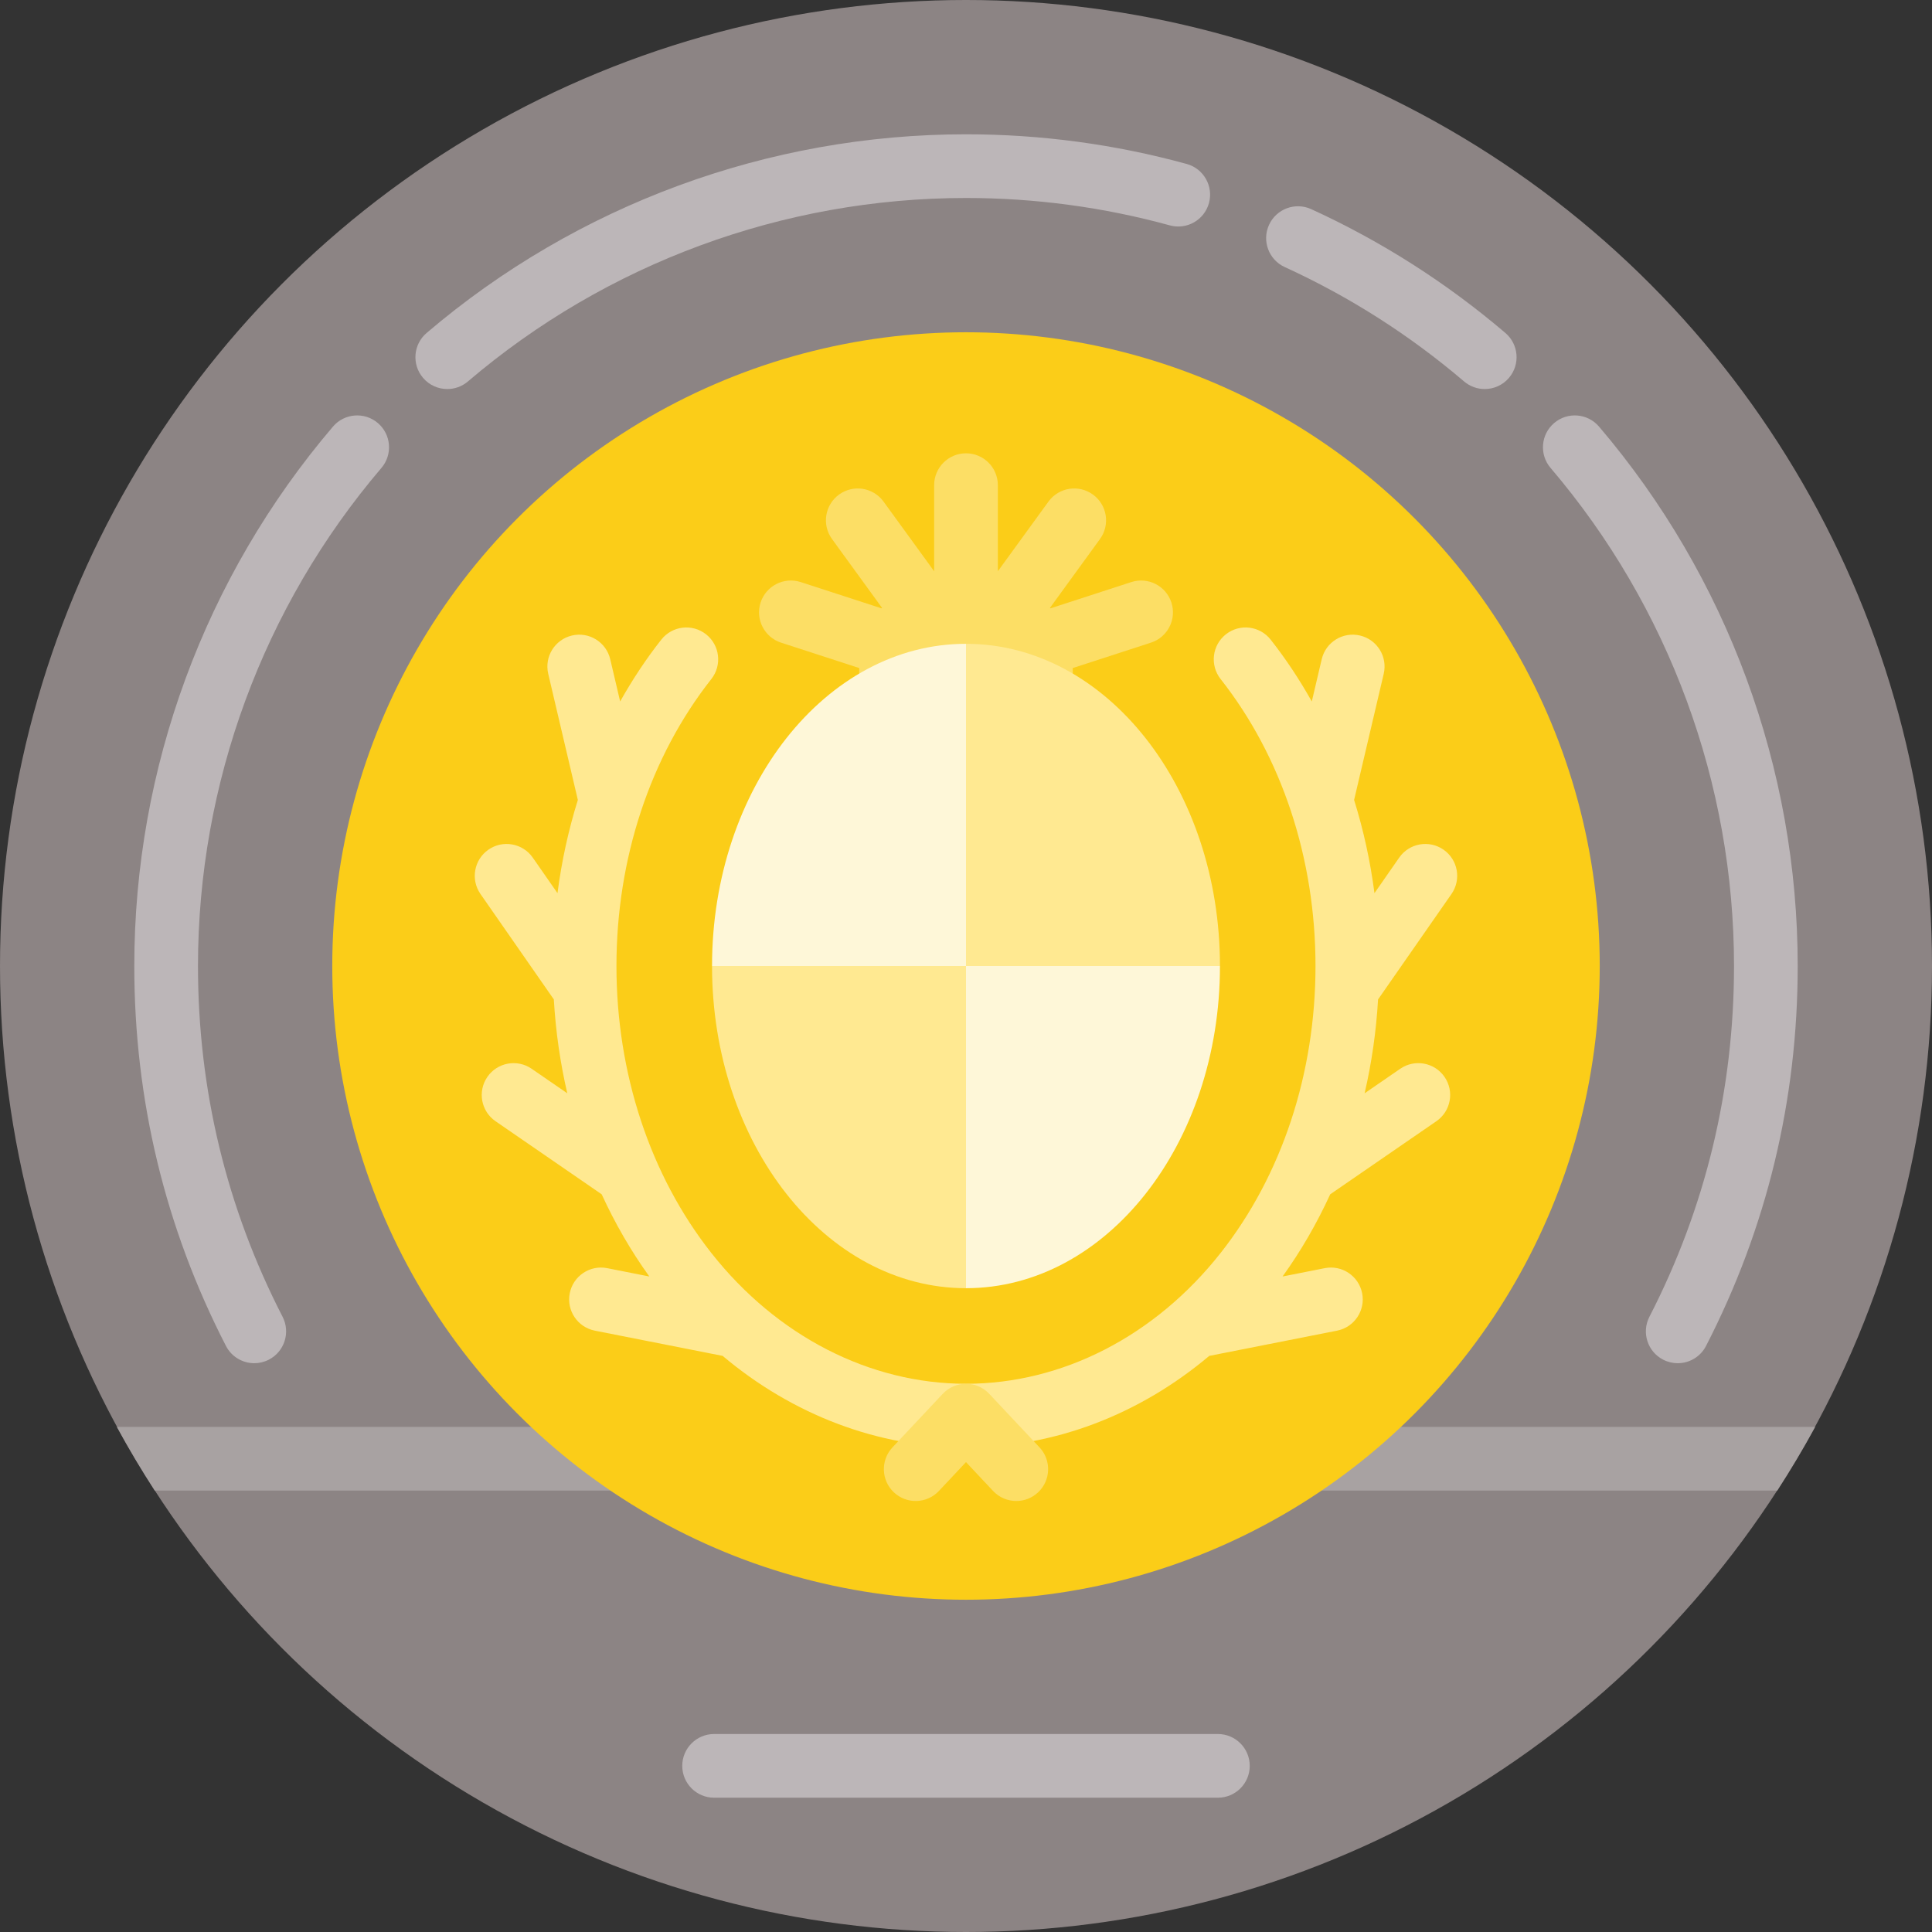 <?xml version="1.0" encoding="iso-8859-1"?>
<!-- Uploaded to: SVG Repo, www.svgrepo.com, Generator: SVG Repo Mixer Tools -->
<svg height="800px" width="800px" version="1.1" id="Layer_1" xmlns="http://www.w3.org/2000/svg" xmlns:xlink="http://www.w3.org/1999/xlink" 
	 viewBox="0 0 512 512" xml:space="preserve">
<rect x="0" y="0" width="512" height="512" fill="#333333" stroke="none"/>
<circle style="fill:#8C8484;" cx="256" cy="256" r="256"/>
<path style="fill:#A8A2A2;" d="M481.037,378.142H30.963c3.136,5.766,6.496,11.392,10.052,16.879h429.97
	C474.541,389.534,477.901,383.908,481.037,378.142z"/>
<circle style="fill:#FBCD18;" cx="256" cy="256" r="167.947"/>
<path style="fill:#FCDE65;" d="M310.432,159.675c-1.44-4.432-6.205-6.862-10.634-5.418l-21.421,6.96
	c-0.037-0.047-0.074-0.095-0.111-0.142l13.242-18.227c2.74-3.771,1.903-9.048-1.868-11.788c-3.772-2.74-9.049-1.904-11.788,1.868
	l-13.412,18.459v-22.818c0-4.661-3.779-8.44-8.44-8.44c-4.661,0-8.44,3.779-8.44,8.44v22.818l-13.412-18.46
	c-2.74-3.771-8.018-4.607-11.788-1.868c-3.771,2.74-4.607,8.018-1.868,11.788l13.242,18.227c-0.037,0.047-0.074,0.095-0.111,0.142
	l-21.421-6.96c-4.432-1.444-9.193,0.986-10.634,5.418c-1.44,4.432,0.986,9.193,5.418,10.634l20.734,6.737
	c-0.027,0.503-0.042,1.008-0.042,1.517c0,2.26,0.264,4.457,0.764,6.564h55.299c0.377-1.844,0.575-4.609,0.575-6.564
	c0-0.509-0.015-1.014-0.042-1.517l20.734-6.737C309.446,168.87,311.872,164.109,310.432,159.675z"/>
<g>
	<path style="fill:#BCB6B8;" d="M322.755,476.411H189.245c-4.661,0-8.44-3.779-8.44-8.44s3.779-8.44,8.44-8.44h133.509
		c4.661,0,8.44,3.779,8.44,8.44S327.416,476.411,322.755,476.411z"/>
	<path style="fill:#BCB6B8;" d="M444.607,361.266c-1.3,0-2.618-0.302-3.853-0.936c-4.145-2.132-5.776-7.221-3.645-11.365
		c14.878-28.924,22.422-60.202,22.422-92.965c0-48.359-17.265-95.234-48.614-131.991c-3.025-3.546-2.602-8.873,0.945-11.898
		c3.546-3.025,8.873-2.603,11.898,0.945c33.952,39.809,52.65,90.574,52.65,142.945c0,35.474-8.173,69.351-24.291,100.686
		C450.623,359.595,447.669,361.266,444.607,361.266z"/>
	<path style="fill:#BCB6B8;" d="M67.39,361.263c-3.062,0-6.016-1.671-7.512-4.581C43.761,325.347,35.589,291.472,35.589,256
		c0-52.37,18.699-103.136,52.65-142.945c3.025-3.546,8.352-3.97,11.898-0.945c3.547,3.025,3.97,8.352,0.945,11.898
		C69.733,160.766,52.468,207.641,52.468,256c0,32.761,7.544,64.038,22.42,92.961c2.132,4.146,0.5,9.234-3.645,11.365
		C70.009,360.961,68.689,361.263,67.39,361.263z"/>
	<path style="fill:#BCB6B8;" d="M118.535,103.101c-2.386,0-4.755-1.006-6.425-2.963c-3.025-3.546-2.602-8.873,0.945-11.898
		C152.864,54.288,203.63,35.589,256,35.589c19.809,0,39.485,2.644,58.481,7.86c4.494,1.234,7.138,5.878,5.904,10.373
		c-1.234,4.494-5.876,7.139-10.373,5.904C292.472,54.91,274.3,52.468,256,52.468c-48.359,0-95.234,17.265-131.991,48.614
		C122.42,102.437,120.473,103.101,118.535,103.101z"/>
	<path style="fill:#BCB6B8;" d="M393.465,103.101c-1.937,0-3.883-0.663-5.472-2.018c-14.401-12.284-30.389-22.478-47.52-30.305
		c-4.24-1.937-6.106-6.944-4.169-11.183s6.943-6.103,11.183-4.169c18.554,8.477,35.866,19.517,51.458,32.814
		c3.547,3.025,3.97,8.352,0.945,11.898C398.22,102.095,395.849,103.101,393.465,103.101z"/>
</g>
<g>
	<path style="fill:#FEF7D8;" d="M233.495,233.495L323.303,256c0,47.16-30.135,85.386-67.303,85.386L233.495,233.495z"/>
	<path style="fill:#FEF7D8;" d="M256,170.614l22.505,107.891L188.697,256C188.697,208.84,218.832,170.614,256,170.614z"/>
</g>
<path style="fill:#FFE991;" d="M384.658,236.918c2.662-3.826,1.718-9.085-2.108-11.748c-3.825-2.661-9.085-1.718-11.748,2.108
	l-6.555,9.42c-1.093-8.467-2.908-16.735-5.395-24.703l7.849-33.43c1.066-4.537-1.749-9.08-6.287-10.145
	c-4.537-1.068-9.08,1.749-10.145,6.287l-2.628,11.189c-3.235-5.763-6.862-11.258-10.911-16.395
	c-2.886-3.662-8.193-4.288-11.853-1.404c-3.661,2.885-4.29,8.192-1.404,11.853c16.217,20.575,25.149,47.585,25.149,76.054
	s-8.931,55.479-25.149,76.053c-17.361,22.025-41.955,34.656-67.478,34.656s-50.117-12.631-67.478-34.655
	c-16.217-20.574-25.149-47.584-25.149-76.054s8.931-55.479,25.149-76.054c2.885-3.661,2.257-8.967-1.404-11.853
	c-3.659-2.885-8.966-2.258-11.853,1.404c-4.049,5.137-7.676,10.633-10.911,16.395l-2.628-11.189
	c-1.066-4.538-5.607-7.355-10.145-6.287c-4.538,1.066-7.353,5.607-6.287,10.145l7.849,33.43c-2.487,7.969-4.302,16.237-5.395,24.703
	l-6.555-9.42c-2.662-3.826-7.923-4.769-11.748-2.108c-3.826,2.662-4.769,7.922-2.108,11.748l19.441,27.938
	c0.495,8.473,1.691,16.8,3.567,24.879l-9.446-6.503c-3.841-2.643-9.094-1.673-11.738,2.165c-2.643,3.839-1.674,9.094,2.165,11.738
	l28.134,19.37c3.537,7.705,7.748,15.011,12.628,21.78l-11.176-2.207c-4.565-0.904-9.011,2.072-9.915,6.645
	c-0.902,4.572,2.072,9.011,6.645,9.915l33.873,6.688c18.537,15.61,41.131,24.264,64.479,24.264s45.943-8.654,64.479-24.264
	l33.873-6.688c4.573-0.902,7.548-5.342,6.645-9.915c-0.904-4.573-5.348-7.548-9.915-6.645l-11.176,2.207
	c4.881-6.769,9.091-14.075,12.628-21.78l28.134-19.37c3.839-2.643,4.808-7.898,2.165-11.738c-2.643-3.838-7.897-4.807-11.738-2.165
	l-9.446,6.503c1.876-8.078,3.072-16.405,3.567-24.879L384.658,236.918z"/>
<path style="fill:#FCDE65;" d="M269.329,397.78c-2.249,0-4.492-0.893-6.154-2.662L256,387.477l-7.175,7.641
	c-3.19,3.398-8.532,3.566-11.93,0.375c-3.398-3.19-3.565-8.532-0.375-11.93l13.327-14.191c1.596-1.698,3.821-2.662,6.152-2.662
	c2.33,0,4.556,0.963,6.152,2.662l13.327,14.191c3.19,3.398,3.024,8.739-0.375,11.93C273.476,397.022,271.399,397.78,269.329,397.78z
	"/>
<g>
	<path style="fill:#FFE991;" d="M323.303,256H256v-85.386C293.168,170.614,323.303,208.84,323.303,256z"/>
	<path style="fill:#FFE991;" d="M256,256v85.386c-37.168,0-67.303-38.226-67.303-85.386H256z"/>
</g>
</svg>